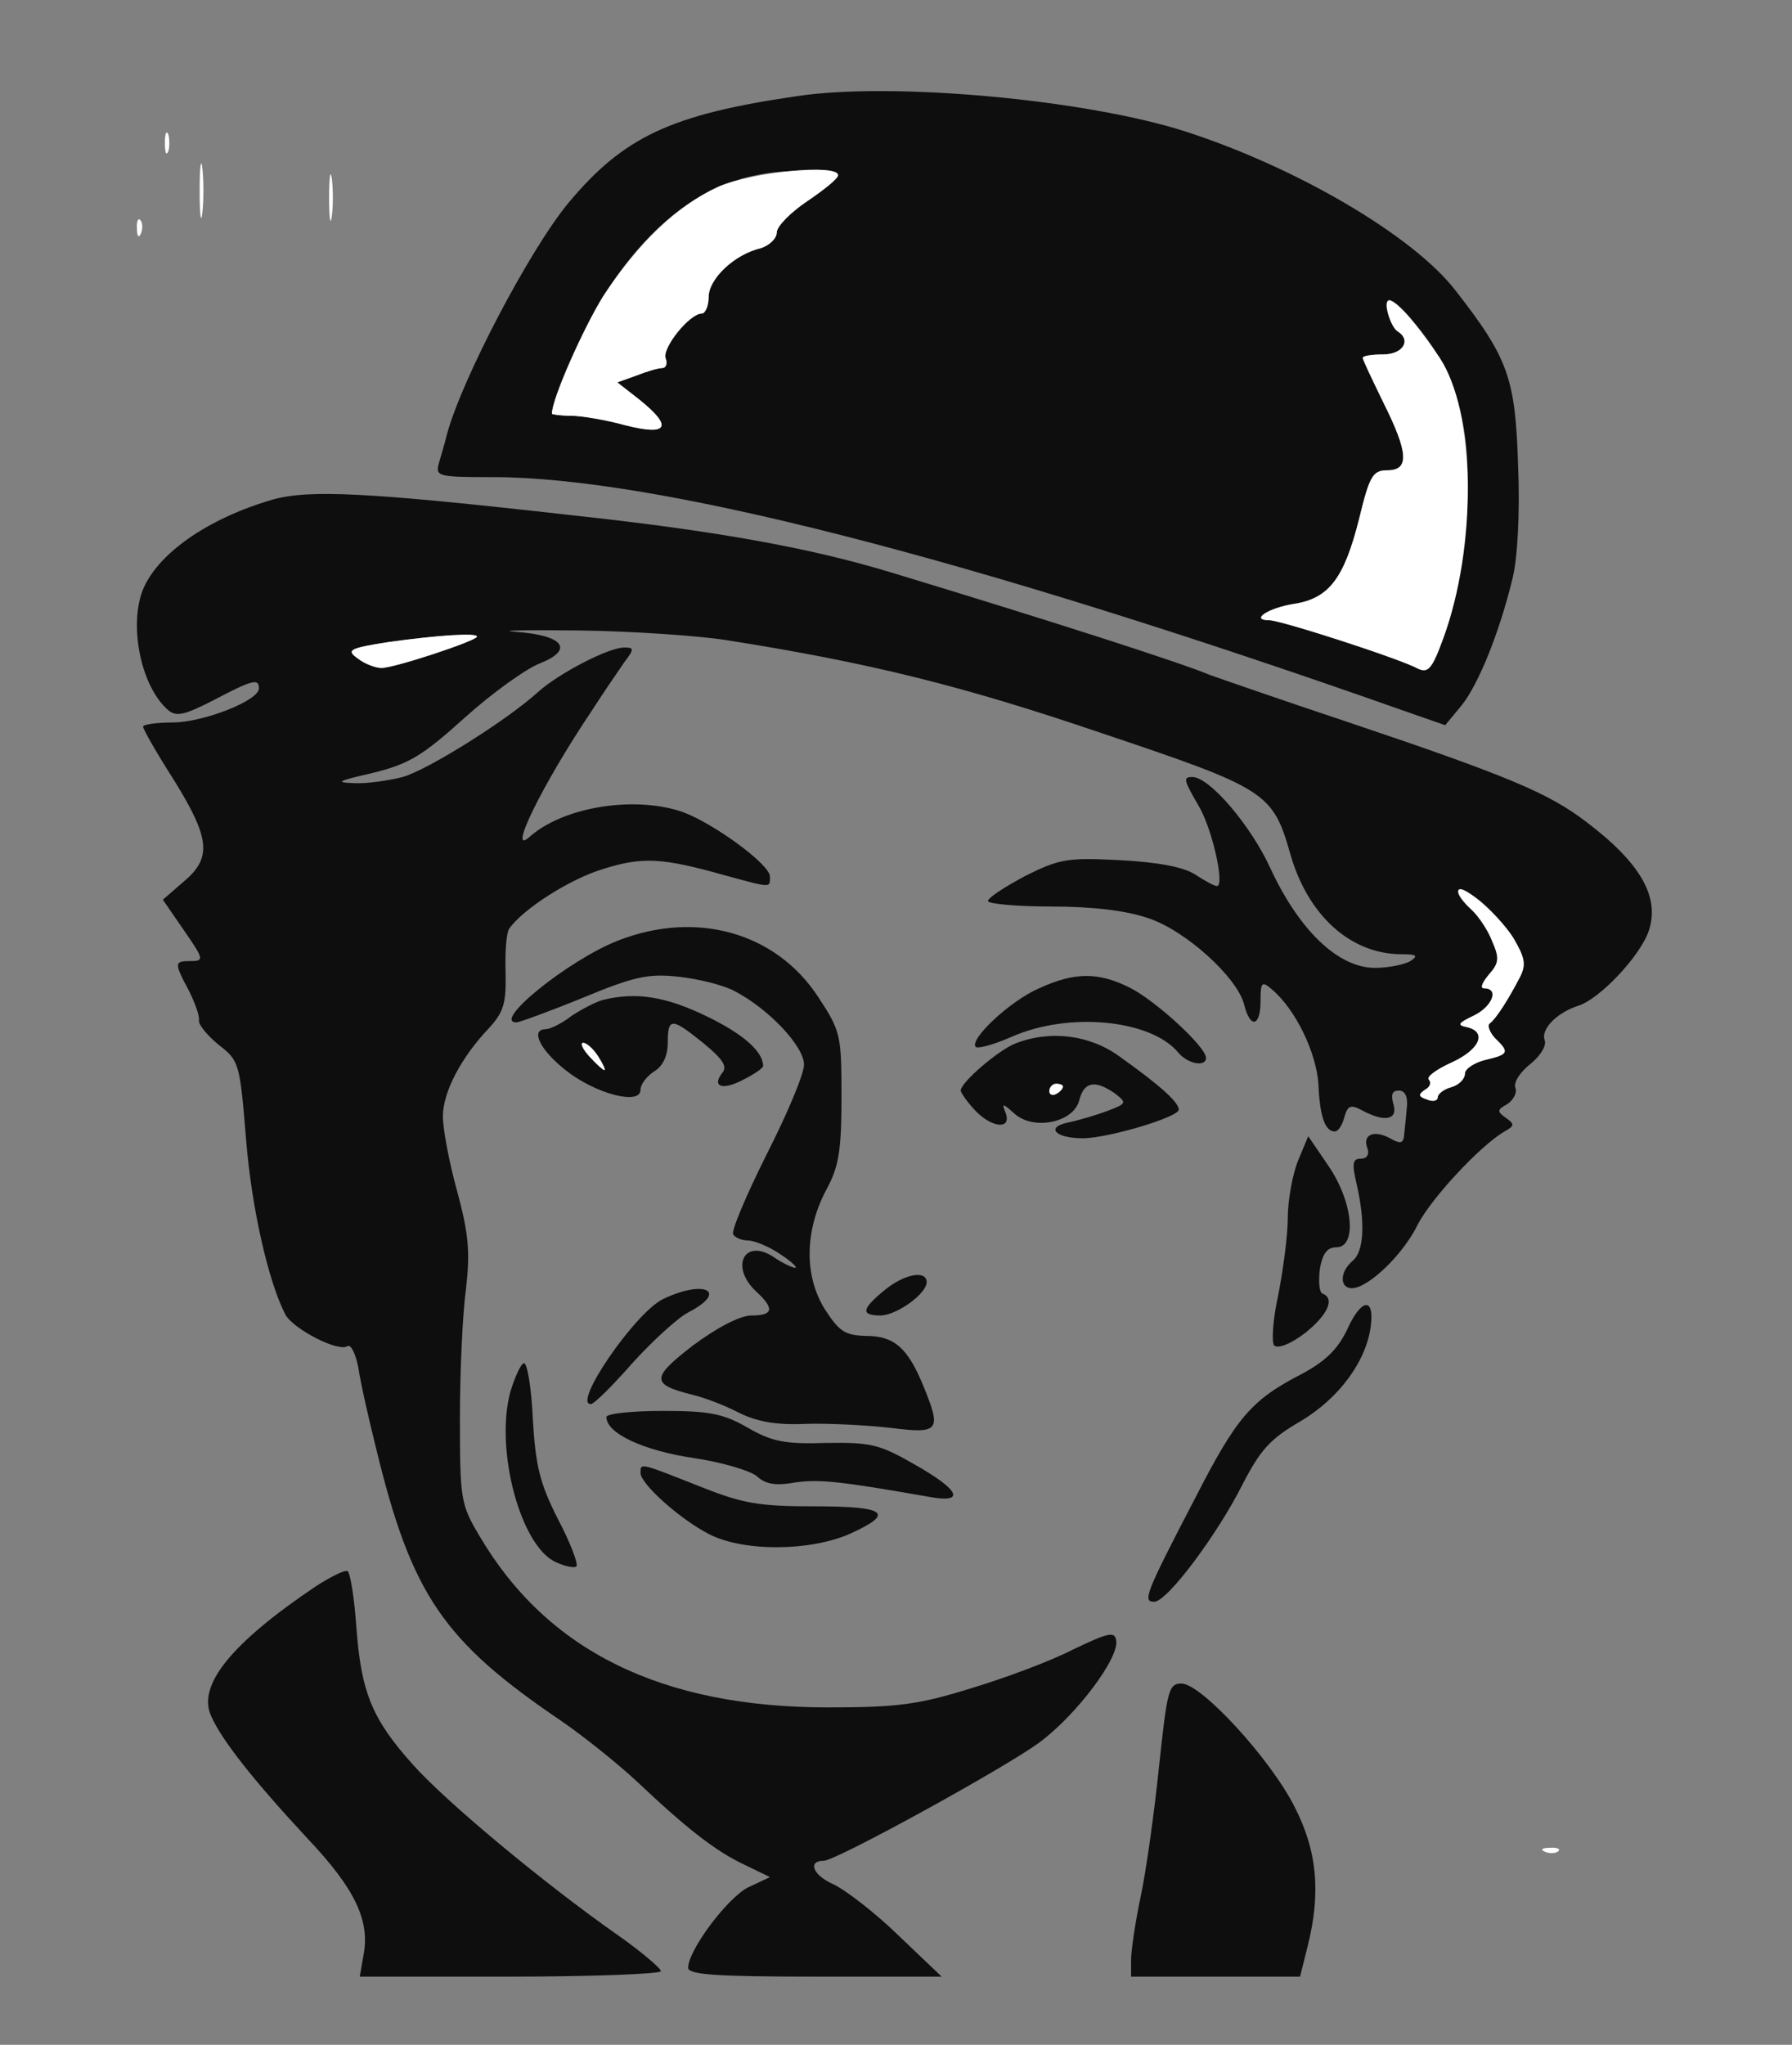 <!--?xml version="1.0" standalone="no"?--><svg version="1.0" xmlns="http://www.w3.org/2000/svg" width="263pt" height="300pt" viewBox="0 0 263 300" preserveAspectRatio="xMidYMid meet">
<rect x="0" y="0" width="263" height="300" fill="#808080" stroke="none"/>

<g transform="translate(0,300) scale(0.1,-0.1)" fill="#0E0E0E" stroke="none">
<path d="M1170 2859 c-186 -27 -255 -60 -336 -157 -57 -69 -156 -258 -178
-339 -3 -13 -9 -32 -12 -43 -5 -19 -1 -20 79 -20 238 0 697 -117 1335 -342
l63 -22 24 29 c25 31 56 108 75 187 7 28 11 95 8 165 -4 128 -14 157 -92 257
-62 80 -232 180 -396 233 -146 47 -430 73 -570 52z m60 -116 c0 -5 -20 -21
-45 -38 -24 -16 -45 -37 -45 -46 0 -9 -11 -19 -23 -23 -39 -9 -77 -45 -77 -72
0 -13 -5 -24 -10 -24 -18 0 -59 -51 -53 -66 3 -8 0 -14 -5 -14 -6 0 -23 -5
-38 -11 l-28 -10 32 -25 c50 -40 43 -54 -20 -38 -29 8 -65 14 -80 14 -15 0
-28 2 -28 3 0 22 46 125 75 172 80 125 170 183 283 184 34 1 62 -2 62 -6z
m836 -205 c52 -60 74 -105 84 -177 12 -87 -2 -217 -32 -298 -16 -44 -22 -51
-37 -44 -25 14 -201 71 -218 71 -29 0 -2 18 36 24 52 8 74 38 96 126 15 62 20
70 41 70 33 0 31 26 -6 100 -16 33 -30 62 -30 65 0 3 14 5 30 5 29 0 42 21 21
34 -11 7 -21 46 -12 46 4 0 16 -10 27 -22z" id="node1" class="node"></path>

<path d="M400 2267 c-96 -28 -170 -80 -191 -134 -20 -54 -1 -142 38 -175 12
-10 24 -7 67 15 57 30 66 32 66 17 0 -18 -82 -50 -127 -50 -24 0 -43 -3 -43
-6 0 -4 20 -39 45 -78 54 -87 56 -115 14 -150 l-30 -26 31 -45 c29 -42 30 -45
10 -45 -24 0 -25 -2 -3 -43 9 -18 16 -37 15 -44 -1 -6 12 -22 29 -36 30 -23
31 -27 40 -137 8 -102 33 -211 58 -259 12 -21 77 -55 91 -46 5 3 12 -11 16
-32 3 -21 15 -74 26 -118 52 -215 99 -283 272 -400 32 -22 82 -62 110 -88 73
-69 116 -103 159 -123 l37 -18 -32 -15 c-30 -15 -88 -92 -88 -118 0 -10 40
-13 186 -13 l186 0 -64 61 c-34 33 -78 67 -96 75 -29 13 -37 34 -13 34 18 0
269 138 317 174 54 40 118 125 112 150 -2 13 -13 10 -63 -14 -33 -17 -100 -42
-150 -57 -77 -24 -108 -28 -210 -28 -244 0 -412 83 -511 251 -28 47 -29 54
-29 174 0 69 4 154 9 190 6 53 4 79 -13 142 -12 43 -21 92 -21 110 0 36 27 87
68 130 21 23 25 36 24 80 -1 29 1 58 5 65 19 28 88 73 138 88 57 18 86 17 178
-9 70 -19 67 -19 67 -2 0 18 -84 79 -129 95 -71 24 -175 7 -224 -37 -33 -29
19 77 90 183 18 28 40 60 49 73 15 20 15 22 0 22 -23 0 -96 -38 -126 -65 -45
-41 -161 -114 -199 -125 -20 -5 -52 -10 -71 -9 -29 1 -25 3 27 15 53 13 73 25
135 81 40 36 90 72 111 80 50 20 34 41 -36 46 -29 2 13 3 93 2 80 -1 177 -8
215 -14 210 -33 347 -67 550 -136 244 -82 253 -87 279 -179 26 -90 89 -146
163 -146 22 0 25 -2 13 -10 -8 -5 -32 -10 -52 -10 -54 0 -111 55 -153 145 -29
64 -90 135 -115 135 -14 0 -13 -4 9 -42 20 -33 39 -118 27 -118 -4 0 -18 8
-32 17 -17 11 -54 18 -110 21 -77 4 -89 2 -139 -23 -30 -16 -55 -32 -55 -37 0
-4 42 -8 93 -8 61 0 110 -6 142 -17 55 -18 131 -87 141 -127 9 -36 24 -32 24
5 0 28 2 30 16 18 35 -29 66 -93 69 -140 2 -48 10 -69 24 -69 5 0 11 9 14 21
5 17 9 19 26 10 33 -18 53 -14 46 9 -4 14 -2 20 8 20 9 0 13 -9 12 -22 -1 -13
-3 -31 -4 -41 -1 -15 -5 -16 -21 -7 -24 13 -41 5 -33 -15 3 -9 -1 -15 -10 -15
-12 0 -13 -7 -6 -37 13 -57 11 -99 -6 -113 -19 -16 -19 -40 -1 -40 24 0 76 50
97 94 20 38 90 114 127 136 15 8 15 11 2 20 -13 9 -13 12 2 20 9 6 15 17 12
24 -3 8 7 23 22 35 15 12 24 27 21 35 -6 16 18 40 48 50 32 9 93 74 105 111
16 49 -12 99 -93 160 -54 41 -112 66 -347 145 -102 34 -194 66 -205 70 -40 17
-229 78 -470 151 -116 35 -252 60 -465 83 -301 34 -386 38 -440 23z m300 -201
c0 -6 -121 -46 -140 -46 -9 0 -25 6 -35 14 -17 12 -13 15 45 24 72 10 130 14
130 8z m1521 -442 c17 -29 19 -39 10 -57 -17 -33 -35 -61 -44 -68 -5 -3 -1
-13 7 -22 22 -21 20 -24 -14 -32 -16 -4 -30 -13 -30 -20 0 -8 -9 -17 -20 -20
-11 -3 -20 -10 -20 -15 0 -5 -7 -7 -16 -3 -12 4 -13 7 -3 14 8 4 10 11 6 15
-4 4 11 15 33 25 42 19 53 45 23 52 -15 3 -13 6 10 17 27 13 38 40 15 40 -6 0
-3 8 7 20 15 17 16 24 5 49 -6 16 -20 37 -31 47 -30 27 -22 38 10 15 16 -12
39 -37 52 -57z" id="node3" class="node"></path>
<path d="M907 1620 c-72 -28 -186 -120 -149 -120 4 0 48 16 97 36 75 31 96 36
141 31 28 -3 65 -12 82 -21 50 -26 102 -81 102 -108 0 -14 -25 -73 -55 -132
-30 -60 -52 -112 -49 -117 3 -5 13 -9 22 -9 9 0 31 -9 47 -20 17 -11 26 -20
22 -20 -4 0 -19 7 -32 16 -43 28 -64 -15 -25 -51 27 -25 25 -35 -7 -35 -17 0
-51 -18 -86 -44 -61 -47 -62 -57 -2 -72 17 -4 47 -15 68 -26 28 -14 56 -19
100 -17 34 1 90 -2 125 -6 71 -9 74 -4 47 62 -23 56 -43 73 -84 73 -31 1 -39
6 -61 40 -30 49 -29 115 3 175 18 33 22 57 22 135 0 91 -1 97 -34 147 -62 95
-179 128 -294 83z" id="node4" class="node"></path>
<path d="M1525 1550 c-42 -18 -103 -75 -93 -86 4 -3 28 4 53 15 84 37 204 25
244 -23 14 -17 41 -22 41 -8 0 16 -74 84 -112 103 -46 23 -81 23 -133 -1z" id="node5" class="node"></path>
<path d="M885 1533 c-11 -3 -32 -14 -47 -24 -14 -11 -31 -19 -37 -19 -23 0 -9
-30 29 -60 44 -35 110 -52 110 -29 0 8 9 20 20 27 13 8 20 23 20 42 0 38 6 37
53 -1 28 -23 35 -34 27 -43 -16 -21 1 -26 31 -10 16 8 29 17 29 20 0 21 -29
47 -83 73 -60 29 -103 36 -152 24z m-7 -83 c7 -11 11 -20 9 -20 -2 0 -12 9
-22 20 -10 11 -14 20 -9 20 5 0 15 -9 22 -20z" id="node6" class="node"></path>
<path d="M1490 1469 c-25 -10 -80 -57 -80 -69 0 -3 9 -16 20 -28 25 -27 55
-30 46 -5 -6 15 -5 15 13 -1 28 -25 87 -13 95 20 7 27 23 30 52 10 18 -14 18
-15 -11 -26 -16 -6 -43 -14 -58 -17 -33 -7 -18 -23 22 -23 37 0 141 31 141 42
0 11 -28 36 -87 78 -44 32 -102 39 -153 19z m70 -63 c0 -3 -4 -8 -10 -11 -5
-3 -10 -1 -10 4 0 6 5 11 10 11 6 0 10 -2 10 -4z" id="node7" class="node"></path>
<path d="M1905 1297 c-8 -20 -15 -58 -15 -84 0 -26 -7 -77 -14 -113 -8 -36
-10 -69 -6 -74 6 -5 24 2 45 18 33 26 45 51 26 58 -5 2 -6 18 -4 36 4 23 11
32 24 32 31 0 25 66 -11 119 l-30 44 -15 -36z" id="node8" class="node"></path>
<path d="M1298 1107 c-34 -28 -35 -37 -5 -37 24 1 67 32 67 49 0 18 -33 12
-62 -12z" id="node9" class="node"></path>
<path d="M973 1094 c-41 -20 -133 -154 -106 -154 5 0 32 27 61 60 30 33 67 67
83 75 59 31 22 48 -38 19z" id="node10" class="node"></path>
<path d="M1977 1049 c-14 -29 -32 -46 -65 -64 -76 -39 -97 -64 -159 -185 -73
-140 -76 -150 -59 -150 19 0 93 99 130 173 26 50 40 66 85 92 57 34 97 89 103
141 5 42 -15 38 -35 -7z" id="node11" class="node"></path>
<path d="M749 958 c-23 -85 15 -227 67 -250 13 -6 27 -9 30 -6 3 3 -9 35 -27
69 -27 53 -33 79 -37 147 -2 45 -8 82 -13 82 -4 0 -13 -19 -20 -42z" id="node12" class="node"></path>
<path d="M890 921 c0 -24 54 -49 127 -60 42 -6 85 -19 94 -27 13 -12 28 -14
56 -9 35 5 65 2 196 -21 54 -10 47 9 -20 47 -52 30 -65 33 -130 32 -61 -2 -80
2 -115 22 -36 21 -57 25 -125 25 -46 0 -83 -4 -83 -9z" id="node13" class="node"></path>
<path d="M940 839 c0 -16 58 -68 101 -90 51 -26 149 -25 207 1 66 30 53 40
-53 40 -82 0 -105 4 -170 30 -86 34 -85 34 -85 19z" id="node14" class="node"></path>
<path d="M464 673 c-125 -84 -175 -146 -154 -191 16 -36 63 -95 141 -179 71
-75 93 -122 82 -174 l-5 -29 221 0 c121 0 221 4 221 8 0 4 -28 28 -62 52 -106
74 -252 195 -302 251 -60 67 -76 106 -83 202 -3 43 -9 80 -13 82 -4 2 -24 -8
-46 -22z" id="node15" class="node"></path>






<path d="M1701 408 c-7 -68 -19 -154 -27 -191 -8 -38 -14 -79 -14 -93 l0 -24
124 0 124 0 11 44 c20 79 14 141 -19 205 -35 70 -137 181 -166 181 -19 0 -21
-10 -33 -122z" id="node22" class="node"></path>




</g>
<g transform="translate(0,300) scale(0.1,-0.1)" fill="#FFFFFF" stroke="none">

<path d="M1054 2726 c-61 -28 -118 -83 -169 -161 -29 -47 -75 -150 -75 -172 0
-1 13 -3 28 -3 15 0 51 -6 80 -14 63 -16 70 -2 20 38 l-32 25 28 10 c15 6 32
11 38 11 5 0 8 6 5 14 -6 15 35 66 53 66 5 0 10 11 10 24 0 27 38 63 77 72 12
4 23 14 23 23 0 9 21 30 45 46 25 17 45 33 45 38 0 17 -126 5 -176 -17z" id="node28" class="node"></path>
<path d="M2037 2540 c3 -11 9 -23 14 -26 21 -13 8 -34 -21 -34 -16 0 -30 -2
-30 -5 0 -3 14 -32 30 -65 37 -74 39 -100 6 -100 -21 0 -26 -8 -41 -70 -22
-88 -44 -118 -96 -126 -38 -6 -65 -24 -36 -24 17 0 193 -57 218 -71 15 -7 21
0 37 44 50 135 48 332 -5 412 -52 77 -87 107 -76 65z" id="node29" class="node"></path>

<path d="M242 2790 c0 -14 2 -19 5 -12 2 6 2 18 0 25 -3 6 -5 1 -5 -13z" id="node31" class="node"></path>
<path d="M293 2720 c0 -36 2 -50 4 -32 2 17 2 47 0 65 -2 17 -4 3 -4 -33z" id="node32" class="node"></path>
<path d="M483 2710 c0 -30 2 -43 4 -27 2 15 2 39 0 55 -2 15 -4 2 -4 -28z" id="node33" class="node"></path>

<path d="M201 2664 c0 -11 3 -14 6 -6 3 7 2 16 -1 19 -3 4 -6 -2 -5 -13z" id="node35" class="node"></path>
<path d="M570 2058 c-58 -9 -62 -12 -45 -24 10 -8 26 -14 35 -14 19 0 140 40
140 46 0 6 -58 2 -130 -8z" id="node36" class="node"></path>
<path d="M2140 1692 c0 -5 9 -17 19 -26 11 -10 25 -31 31 -47 11 -25 10 -32
-5 -49 -10 -12 -13 -20 -7 -20 23 0 12 -27 -15 -40 -23 -11 -25 -14 -10 -17
30 -7 19 -33 -23 -52 -22 -10 -37 -21 -33 -25 4 -4 2 -11 -6 -15 -10 -7 -9
-10 3 -14 9 -4 16 -2 16 3 0 5 9 12 20 15 11 3 20 12 20 20 0 7 14 16 30 20
34 8 36 11 14 32 -8 9 -12 19 -7 22 9 7 27 35 44 68 9 18 7 28 -10 57 -23 36
-81 85 -81 68z" id="node37" class="node"></path>
<path d="M865 1450 c10 -11 20 -20 22 -20 2 0 -2 9 -9 20 -7 11 -17 20 -22 20
-5 0 -1 -9 9 -20z" id="node38" class="node"></path>
<path d="M1540 1399 c0 -5 5 -7 10 -4 6 3 10 8 10 11 0 2 -4 4 -10 4 -5 0 -10
-5 -10 -11z" id="node39" class="node"></path>


<path d="M2268 283 c7 -3 16 -2 19 1 4 3 -2 6 -13 5 -11 0 -14 -3 -6 -6z" id="node42" class="node"></path>




</g>
</svg>